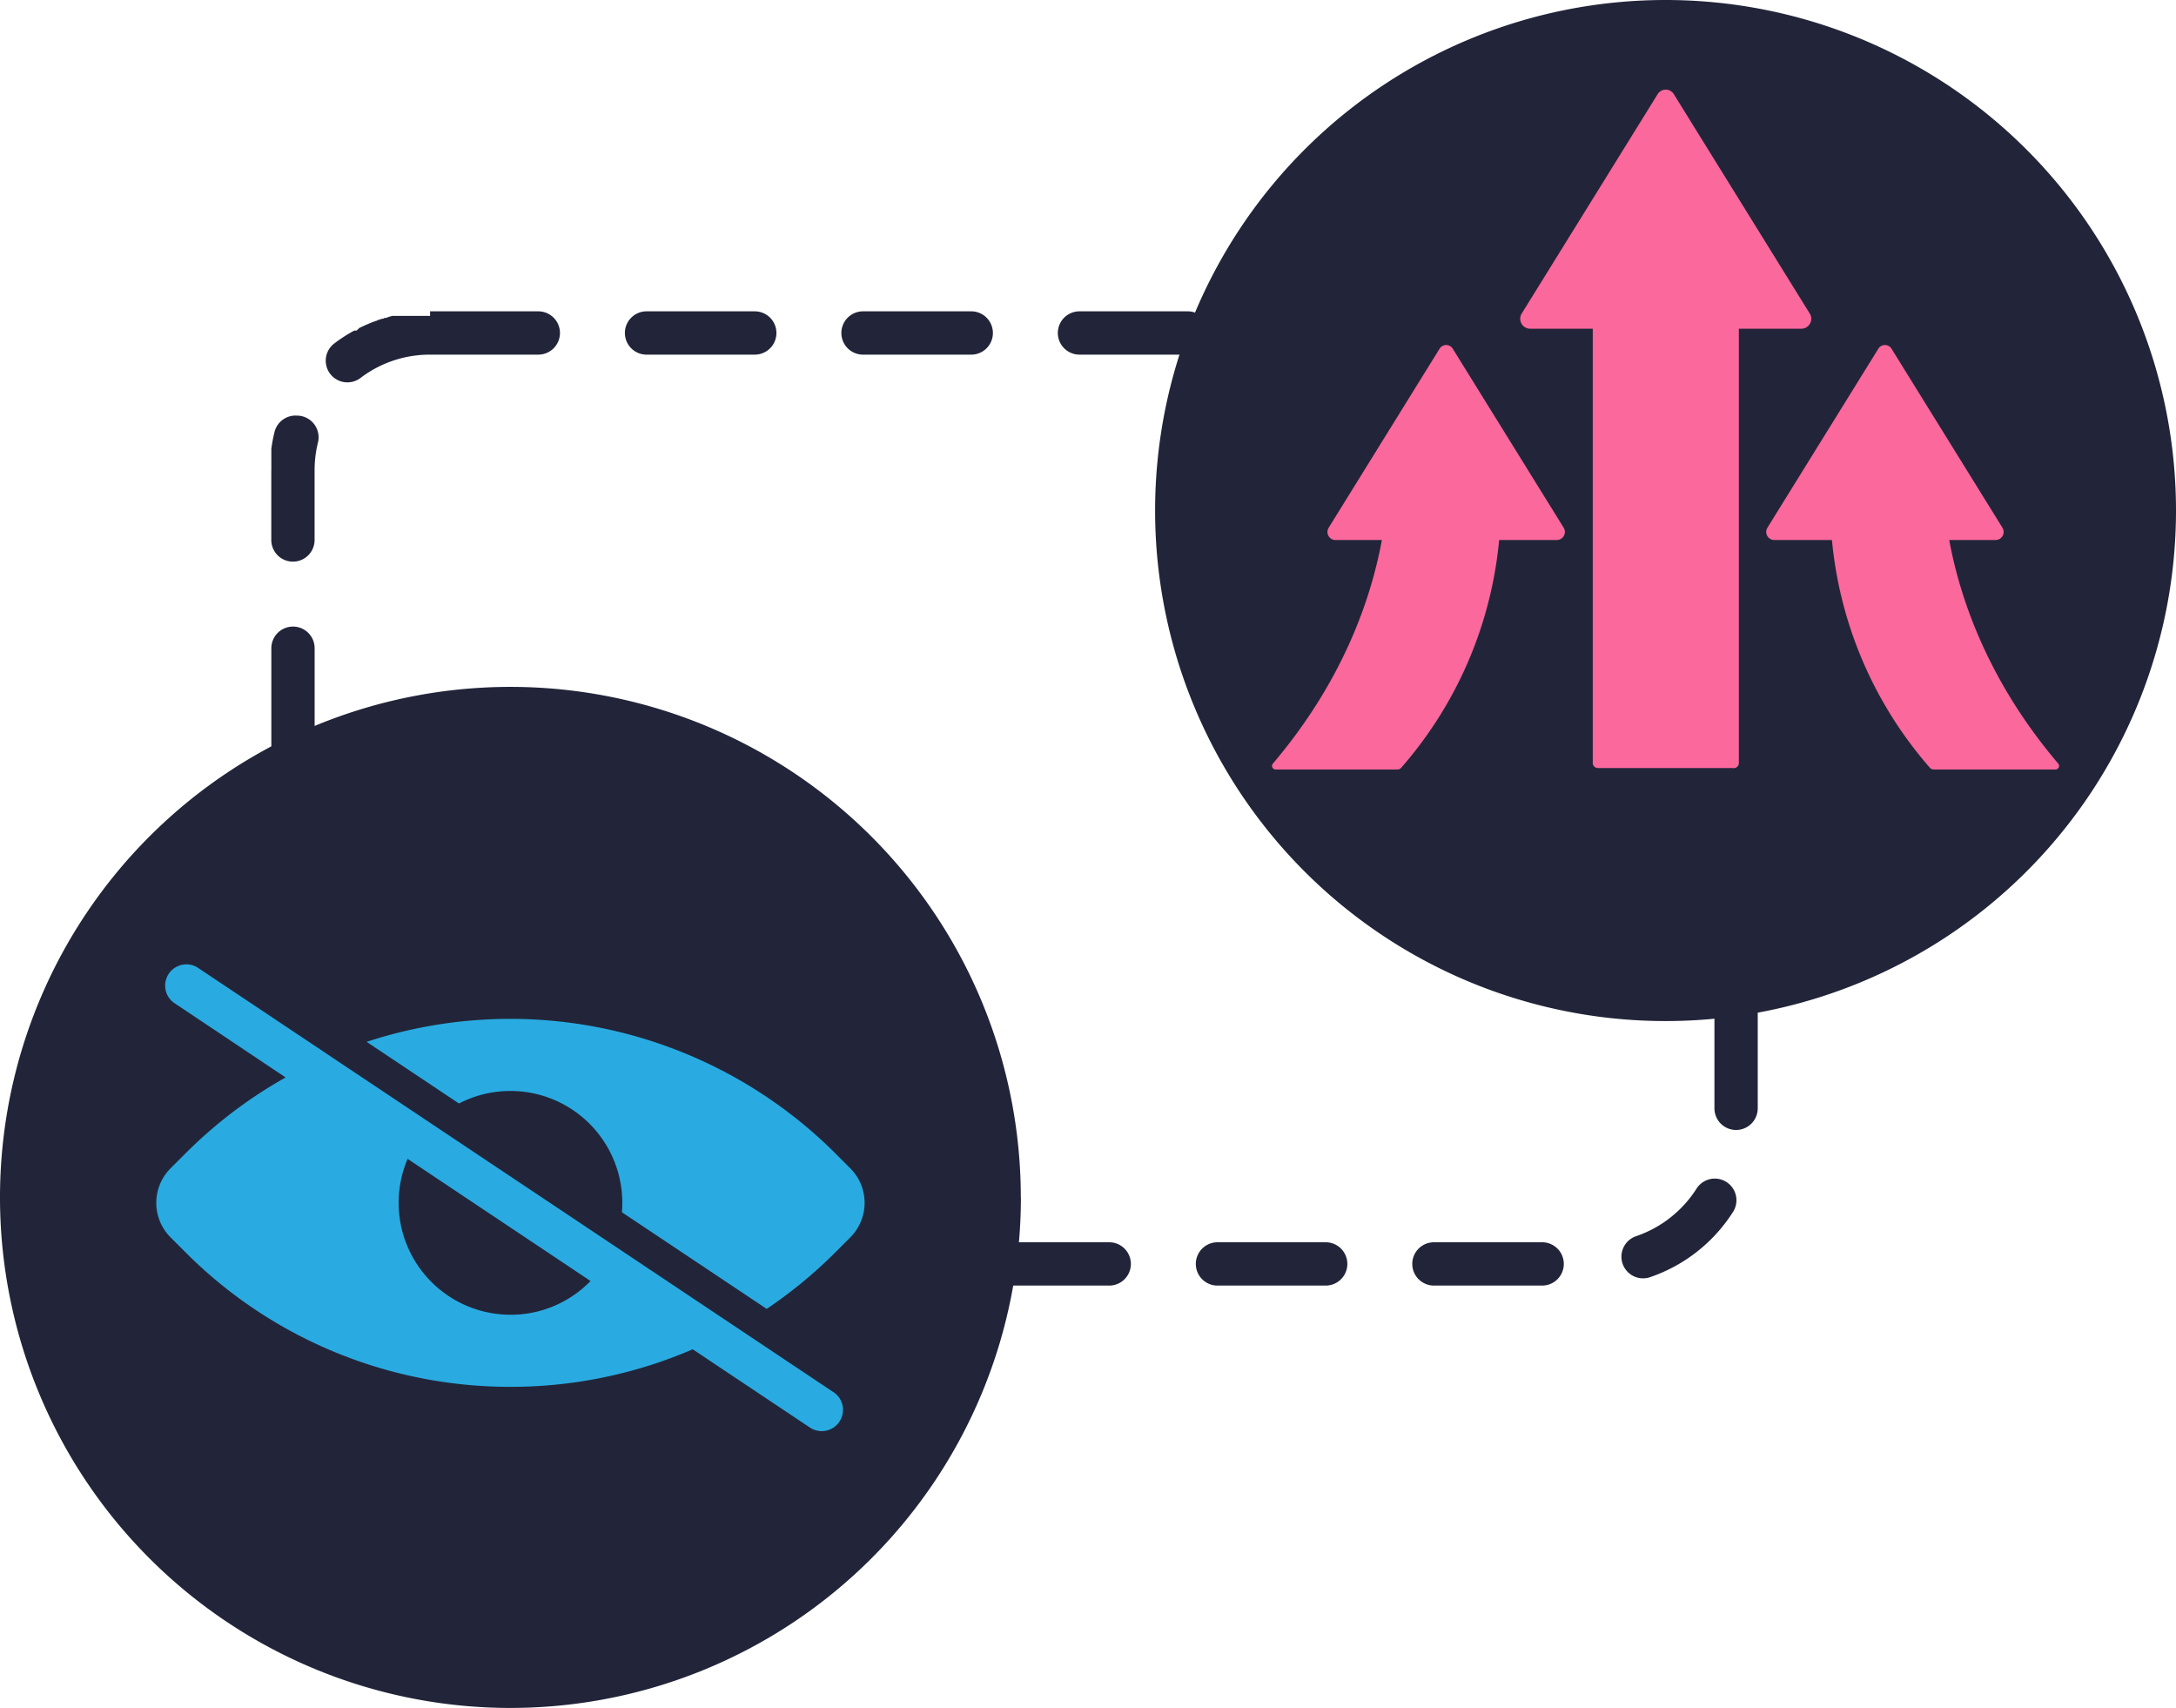 <svg xmlns="http://www.w3.org/2000/svg" width="128.855" height="101.121" viewBox="0 0 128.855 101.121">
  <g id="Group_2313" data-name="Group 2313" transform="translate(-981.215 -617.537)">
    <g id="Group_2312" data-name="Group 2312" transform="translate(981.215 610.537)">
      <path id="Rectangle_2078" data-name="Rectangle 2078" d="M22.218,0h6.409a1.282,1.282,0,0,1,0,2.564H22.218a1.282,1.282,0,1,1,0-2.564ZM35.037,0h6.409a1.282,1.282,0,0,1,0,2.564H35.037a1.282,1.282,0,0,1,0-2.564ZM47.855,0h6.409a1.282,1.282,0,1,1,0,2.564H47.855a1.282,1.282,0,0,1,0-2.564ZM60.673,0h6.409a1.282,1.282,0,1,1,0,2.564H60.673a1.282,1.282,0,1,1,0-2.564ZM73.491,0h5.592q.412.02.813.075a1.282,1.282,0,1,1-.345,2.54,6.923,6.923,0,0,0-.933-.063H73.491a1.282,1.282,0,0,1,0-2.564ZM84.544,2.569a1.278,1.278,0,0,1,.936.405A9.365,9.365,0,0,1,88,8.733a1.282,1.282,0,0,1-2.557.179,6.84,6.84,0,0,0-1.83-4.186,1.282,1.282,0,0,1,.935-2.158ZM86.737,13.86a1.282,1.282,0,0,1,1.282,1.282v6.409a1.282,1.282,0,1,1-2.564,0V15.142A1.282,1.282,0,0,1,86.737,13.86Zm0,12.818a1.282,1.282,0,0,1,1.282,1.282v6.409a1.282,1.282,0,1,1-2.564,0V27.96A1.282,1.282,0,0,1,86.737,26.678Zm0,12.818a1.282,1.282,0,0,1,1.282,1.282v6.409a1.282,1.282,0,1,1-2.564,0V40.779A1.282,1.282,0,0,1,86.737,39.5Zm-1.26,11.852a1.282,1.282,0,0,1,1.082,1.968,9.427,9.427,0,0,1-4.951,3.88,1.282,1.282,0,0,1-.813-2.431,6.87,6.87,0,0,0,3.6-2.823A1.281,1.281,0,0,1,85.477,51.348Zm-16.633,3.77h6.409a1.282,1.282,0,1,1,0,2.564H68.844a1.282,1.282,0,0,1,0-2.564Zm-12.818,0h6.409a1.282,1.282,0,1,1,0,2.564H56.026a1.282,1.282,0,1,1,0-2.564Zm-12.818,0h6.409a1.282,1.282,0,1,1,0,2.564H43.207a1.282,1.282,0,0,1,0-2.564Zm-12.818,0H36.8a1.282,1.282,0,0,1,0,2.564H30.389a1.282,1.282,0,0,1,0-2.564Zm-12.818,0H23.98a1.282,1.282,0,1,1,0,2.564H17.571a1.282,1.282,0,1,1,0-2.564ZM5.55,54.149a1.276,1.276,0,0,1,.608.154,6.749,6.749,0,0,0,3.242.816h1.762a1.282,1.282,0,1,1,0,2.564H8.6l-.018,0H8.567l-.018,0H8.53l-.018,0H8.493l-.027,0h-.01l-.027,0h-.01l-.027,0h-.01l-.027,0h-.01l-.027,0H8.309l-.027,0h-.01l-.036,0H8.227l-.027,0H8.19l-.027,0H8.154a9.336,9.336,0,0,1-3.214-1.042,1.282,1.282,0,0,1,.61-2.41ZM1.282,44.3a1.282,1.282,0,0,1,1.282,1.282v2.7a6.794,6.794,0,0,0,.523,2.629,1.282,1.282,0,0,1-2.365.99A9.354,9.354,0,0,1,.014,48.8h0v-.015h0v-.007h0v-.007h0v-.007h0v-.007h0v-.007h0v-.007h0v-.006h0V48.32s0,0,0-.005V48.3s0,0,0-.005,0,0,0,0,0,0,0-.007H0v-.008H0v-2.7A1.282,1.282,0,0,1,1.282,44.3Zm0-12.818a1.282,1.282,0,0,1,1.282,1.282v6.409a1.282,1.282,0,1,1-2.564,0V32.765A1.282,1.282,0,0,1,1.282,31.484Zm0-12.818a1.282,1.282,0,0,1,1.282,1.282v6.409a1.282,1.282,0,0,1-2.564,0V19.947A1.282,1.282,0,0,1,1.282,18.665ZM1.515,6.174A1.283,1.283,0,0,1,2.761,7.762a6.875,6.875,0,0,0-.2,1.638v4.138a1.282,1.282,0,0,1-2.564,0V9.4H0s0-.006,0-.008v0s0,0,0-.006,0,0,0,0,0,0,0-.005v0s0,0,0-.005v-.01H0V8.476h0V8.441h0l0-.017h0V8.4l0-.017h0V8.353h0l0-.017h0V8.309h0l0-.017h0V8.282h0V8.265h0l0-.026h0V8.229h0V8.22h0l0-.026h0V8.185h0V8.176h0l0-.026h0V8.141h0V8.132h0a9.358,9.358,0,0,1,.186-.981A1.282,1.282,0,0,1,1.515,6.174ZM9.4,0h6.409a1.282,1.282,0,1,1,0,2.564H9.4A6.773,6.773,0,0,0,5.278,3.946,1.282,1.282,0,0,1,3.73,1.9a9.418,9.418,0,0,1,.921-.616h0l0,0h0l.019-.011h0l0,0h0l.025-.014h0l0,0h0l.02-.011h0l0,0h0l0,0h0l.019-.011h0l0,0h0l.019-.011h0l0,0h0l0,0h0l.019-.01h0l0,0h0l0,0h0l.014-.008h0l0,0h0l0,0h0l0,0h0l.014-.008h0l0,0h0l0,0h0L4.9,1.146h0l0,0h0l0,0h0l0,0h0l.014-.007h0l0,0h0l0,0h0l0,0h0l.008,0h0l0,0h0l0,0h0l0,0h0l0,0,.005,0h0l0,0h0l0,0,0,0,0,0H5l0,0,.005,0h0l0,0h0l0,0h.006l0,0h0l.005,0h0l0,0h0l0,0h0l0,0h0l0,0h0l.005,0,0,0,0,0h0l0,0h0l0,0h0l.006,0h0l0,0h0l0,0h0l0,0h0l0,0h0l.006,0h0l0,0h0l0,0h0l0,0h0l.006,0h0l0,0h0l0,0h0l0,0h0l0,0h0l.006,0h0l0,0h0l0,0h0l0,0h0L5.215.98h0l0,0h0l0,0h0l0,0h0l.006,0h0l0,0h0l0,0h0l0,0h0L5.273.952h0l0,0h0l0,0h0l.005,0h0l.006,0h0l.005,0h0l0,0h0l0,0h0l0,0h0l.006,0h0l0,0h0l0,0h0l0,0h0L5.363.909h0l0,0h0l0,0h0l.006,0h0l.006,0h0l.006,0h0L5.4.89h0l.005,0h0L5.421.881h0l0,0h0l0,0h0l.005,0h0l.006,0h0l.006,0h0l0,0h0l.005,0h0L5.479.854h0l.005,0h0l.005,0h0l.006,0h0L5.512.839h0l0,0h0l0,0h0l.005,0h0l.006,0h0l0,0h0l0,0h0l.005,0h0L5.571.813h0l.006,0h0l.005,0h0L5.6.8h0L5.6.8h0l.005,0h0l.006,0h0L5.629.787h0l.005,0h0l.005,0h0L5.662.773h0l.005,0h0l.006,0h0L5.688.761h0l.005,0h0l.005,0h0l.006,0h0l.006,0h0l.006,0h0l0,0h0l0,0h0L5.747.736h0l.005,0h0l0,0h0l.005,0h0L5.78.722h0l.005,0h0l.005,0h0L5.807.711h0l.006,0h0l.005,0h0L5.84.7h0l.006,0h0l.005,0h0L5.873.684h0l.005,0h0l.006,0h0L5.9.673h0l.006,0h0l.006,0h0L5.933.66h0l.006,0h0l.006,0h0L5.966.647h0l.006,0h0l.02-.008h0L6,.634H6l.006,0h0l.02-.008h0l.006,0h0l.006,0h0L6.054.613h0l.006,0h0l.005,0h0L6.087.6h0l.006,0h0L6.1.6h0l.013,0h0l.006,0h0l.005,0h0L6.147.578h0l.005,0h0l.006,0h0l.02-.007h0l.006,0h0l.02-.007h0l.006,0h0l.006,0h0l.02-.007h0l.006,0h0L6.276.532h0L6.3.522h0L6.337.51h0l.007,0h0L6.371.5h0L6.433.478h0l.007,0h0L6.46.469h0l.007,0h0L6.494.458h0l.006,0h0l.02-.006h0l.006,0h0L6.549.44h0l.006,0h0l.006,0h0l.02-.006h0l.006,0h0l.005,0h0l.013,0h0l.006,0h0l.006,0h0l.006,0h0l.013,0h0l.006,0h0l.006,0h0L6.681.4h0l.006,0h0l.02-.006h0l.006,0h0l.006,0h0l.02-.006h0l.006,0h0l.006,0h0l.014,0h0l.006,0h0l.006,0h0l.02-.006h0l.006,0h0l.006,0h0l.014,0h0l.006,0h0l.006,0h0l.02-.006h0l.006,0h0l.006,0h0L6.9.335h0l.006,0h0l.006,0h0l.014,0h0l.006,0h0l.006,0h0l.02-.005h0l.006,0h0l.006,0h0l.014,0h0L7,.309H7l.006,0h0L7.03.3h0l.006,0h.008l.014,0h0l.006,0h0l.006,0h0L7.093.285h0l.006,0h0l.006,0h0l.014,0h0l.007,0h0l.006,0h0L7.157.269h0l.006,0h.008l.021,0,.007,0h.008l.014,0,.007,0,.007,0h.008l.014,0,.007,0H7.27l.014,0h.007l.007,0,.007,0h0l.014,0,.007,0,.007,0h0l.014,0H7.37l.014,0H7.39l.007,0h.008l.014,0h.007l.007,0h0l.014,0h.007l.007,0h0l.014,0h.058l.014,0h.014l.008,0h.021l.008,0h0l.014,0h.015l.021,0h.015l.014,0h.015l.014,0h.022l.014,0h.022l.014,0h.015l.014,0H7.83l.014,0H7.86l.014,0H7.9l.014,0h.22l.014,0h.119l.014,0H9.4Z" transform="translate(16.068 25.433)" fill="#222539"/>
      <path id="Path_9138" data-name="Path 9138" d="M105.432,273.061A30.227,30.227,0,1,1,75.2,242.834a30.227,30.227,0,0,1,30.227,30.227" transform="translate(-44.978 -195.166)" fill="#222539"/>
      <g id="Group_2314" data-name="Group 2314" transform="translate(4 7)">
        <path id="Path_9139" data-name="Path 9139" d="M60.454,30.227A30.227,30.227,0,1,1,30.227,0,30.227,30.227,0,0,1,60.454,30.227" transform="translate(124.855 60.454) rotate(180)" fill="#222539"/>
        <path id="Path_9131" data-name="Path 9131" d="M137.082,14.154h16.091a.587.587,0,0,0,.481-.9L145.608.271a.562.562,0,0,0-.962,0L136.6,13.253a.587.587,0,0,0,.481.9" transform="translate(-50.488 5.308)" fill="#fa689c"/>
        <path id="Path_9132" data-name="Path 9132" d="M184.669,148.264H176.7a.31.31,0,0,1-.339-.269v-26.85h8.651V148a.31.31,0,0,1-.339.269" transform="translate(-86.043 -102.79)" fill="#fa689c"/>
        <path id="Path_9133" data-name="Path 9133" d="M285.376,151.933H272.25a.479.479,0,0,1-.392-.735l6.563-10.589a.458.458,0,0,1,.784,0l6.563,10.589a.479.479,0,0,1-.392.735" transform="translate(-171.194 -119.96)" fill="#fa689c"/>
        <path id="Path_9134" data-name="Path 9134" d="M313.506,239.09s-.929,8.985,6.8,18.082a.213.213,0,0,1-.19.345h-7.2a.276.276,0,0,1-.2-.089,23.84,23.84,0,0,1-5.771-18.338" transform="translate(-202.423 -211.959)" fill="#fa689c"/>
        <path id="Path_9135" data-name="Path 9135" d="M30.982,151.933H44.108a.479.479,0,0,0,.392-.735l-6.563-10.589a.458.458,0,0,0-.784,0L30.59,151.2a.479.479,0,0,0,.392.735" transform="translate(44.092 -119.96)" fill="#fa689c"/>
        <path id="Path_9136" data-name="Path 9136" d="M6.851,239.09s.929,8.985-6.8,18.082a.213.213,0,0,0,.19.345h7.2a.276.276,0,0,0,.2-.089,23.841,23.841,0,0,0,5.771-18.338" transform="translate(71.322 -211.959)" fill="#fa689c"/>
      </g>
      <path id="Path_9129" data-name="Path 9129" d="M131.186,35.737l-.877-.877a27.256,27.256,0,0,0-27.767-6.614l5.469,3.65a6.626,6.626,0,0,1,9.672,5.883q0,.282-.023.557l8.573,5.722a27.323,27.323,0,0,0,4.076-3.36l.877-.877a2.892,2.892,0,0,0,0-4.084" transform="translate(-80.832 40.438)" fill="#29abe2"/>
    </g>
    <path id="Path_9130" data-name="Path 9130" d="M40.1,25.368l-4.217-2.816-1.521-1.015L27.1,16.686,16.291,9.471,10.268,5.451,7.444,3.565,2.421.212A1.258,1.258,0,0,0,1.025,2.3L7.659,6.734A27.126,27.126,0,0,0,1.722,11.24l-.877.877a2.892,2.892,0,0,0,0,4.084l.877.877a27.05,27.05,0,0,0,9.006,5.981,27.136,27.136,0,0,0,10.244,1.993,27.135,27.135,0,0,0,10.244-1.993c.184-.075.368-.151.55-.23l6.94,4.633a1.258,1.258,0,0,0,1.4-2.093m-19.13-4.585a6.627,6.627,0,0,1-6.092-9.229l10.832,7.231a6.6,6.6,0,0,1-4.74,2" transform="translate(990.469 674.595)" fill="#29abe2"/>
  </g>
</svg>
